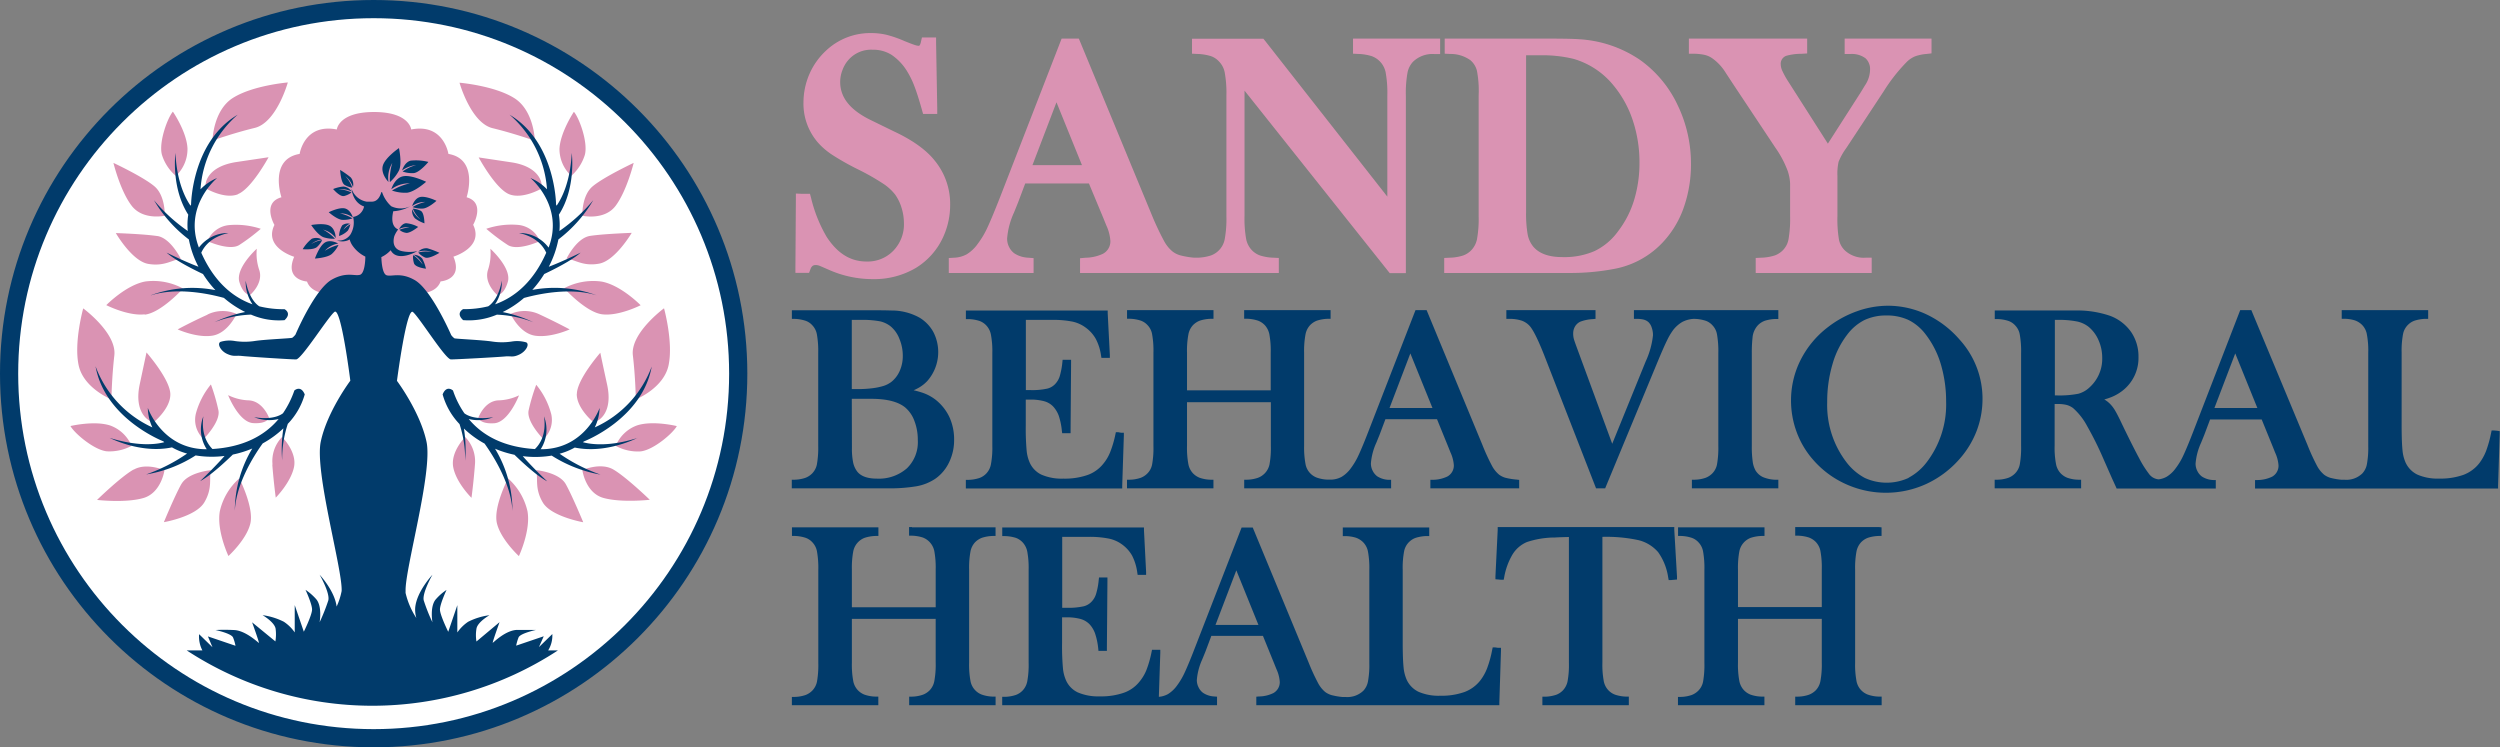 <svg xmlns="http://www.w3.org/2000/svg" viewBox="0 0 549.49 164.26"><rect x="0" y="0" width="549.49" height="164.26" fill="#808080" stroke="none"/><defs><style>.cls-1{fill:#fff;stroke:#013b6b;stroke-miterlimit:10;stroke-width:4px;}.cls-2{fill:#da93b3;}.cls-3{fill:#013b6b;}</style></defs><g id="Capa_2" data-name="Capa 2"><g id="Capa_1-2" data-name="Capa 1"><circle class="cls-1" cx="82.13" cy="82.13" r="80.13"></circle><path class="cls-2" d="M52.62,62C53.54,65,55,64.8,55,64.8s2.92-2.48,2-5.4a11.23,11.23,0,0,1-.56-4.73S51.7,58.92,52.62,62Zm-18-10.11c-3-.46-9.16-.66-9.16-.66S29,57.38,32.57,58s5.31-.92,7.17-1.11C39.74,56.9,37.53,52.33,34.57,51.87Zm11,17.27C42,70.79,39.05,72.4,39.05,72.4s4.18,1.91,7.62,1.38S52,69,52,69A7.64,7.64,0,0,0,45.59,69.14Zm-13.8,0c3.63-.43,8.41-5.74,8.41-5.74A13.64,13.64,0,0,0,32,61.86c-4.27.74-8.64,5.21-8.64,5.21S28.16,69.51,31.79,69.09ZM50.3,49.48A5.73,5.73,0,0,0,45.59,53s4.85,2.21,7,.85a42.23,42.23,0,0,0,4.73-3.56A17.42,17.42,0,0,0,50.3,49.48ZM36.2,47.42s.21-4.39-2.27-6.48-9-5.14-9-5.14,1.49,6.13,4,9.41S36.2,47.42,36.2,47.42Zm2.46-8.75a8.11,8.11,0,0,0,2.55-6C41.07,29,38,24.54,38,24.54c-1.17,1.36-3.15,6.71-2.41,9.47A10,10,0,0,0,38.66,38.67Zm13.62,4c3-1.17,6.75-8.11,6.75-8.11l-7.12,1.06c-6.39,1-6.68,4.66-6.68,4.66l-.24,1S49.24,43.88,52.28,42.71Zm11-24.55s-7.71.64-12.08,3.4-4.5,9.37-4.5,9.37,4.5-1.61,9.3-2.78S63.25,18.16,63.25,18.16ZM54.75,88a11.06,11.06,0,0,1-4.61-1.15s2.32,5.95,5.51,6.15,3.47-1.21,3.47-1.21S57.81,88.22,54.75,88Zm-14.9,18.41c-1.47,2.64-3.83,8.36-3.83,8.36s7-1.19,8.88-4.34,1-5.3,1.47-7.09C46.4,103.33,41.32,103.79,39.85,106.43Zm20-4.31c.3,3.92.76,7.28.76,7.28s3.26-3.27,4-6.66S62,96.05,62,96.05A7.57,7.57,0,0,0,59.9,102.12ZM48.33,112.31c-.79,4.25,1.88,9.9,1.88,9.9s4-3.63,4.82-7.17-2.43-9.89-2.43-9.89A13.6,13.6,0,0,0,48.33,112.31Zm-2-27.78a17.14,17.14,0,0,0-3.26,6.31,5.7,5.7,0,0,0,1.68,5.65s3.77-3.77,3.26-6.29A41.87,41.87,0,0,0,46.37,84.53Zm-17,18.69c-2.82,1.61-8,6.66-8,6.66s6.27.73,10.2-.42,4.62-6.1,4.62-6.1S32.23,101.61,29.4,103.22ZM28.92,98a8.09,8.09,0,0,0-4.68-4.47c-3.47-1.15-8.75.11-8.75.11.85,1.58,5.19,5.28,8,5.56A10.38,10.38,0,0,0,28.92,98Zm3.86-5.58.82.55s3.89-3.07,3.84-6.33-5.24-9.17-5.24-9.17-.16.74-1.49,7S32.78,92.4,32.78,92.4Zm-8.29-4.61s.07-4.78.64-9.69-6.84-10.34-6.84-10.34-2.09,7.47-1,12.52S24.49,87.79,24.49,87.79Zm89.6-.92A11.06,11.06,0,0,1,109.48,88c-3.06.2-4.34,3.81-4.34,3.81s.27,1.42,3.47,1.22S114.09,86.87,114.09,86.87Zm3.75,16.46c.48,1.8-.37,4,1.47,7.1s8.88,4.34,8.88,4.34-2.36-5.72-3.83-8.36S117.84,103.33,117.84,103.33Zm-15.6-7.28s-3.3,3.27-2.61,6.69,4,6.66,4,6.66.46-3.36.76-7.28A7.64,7.64,0,0,0,102.24,96.05Zm9.42,9.1s-3.31,6.34-2.43,9.89,4.82,7.17,4.82,7.17,2.66-5.65,1.88-9.9A13.73,13.73,0,0,0,111.66,105.15Zm9.46-14.29a16.78,16.78,0,0,0-3.26-6.31,42.45,42.45,0,0,0-1.68,5.67c-.48,2.53,3.26,6.29,3.26,6.29A5.72,5.72,0,0,0,121.12,90.86ZM128,103.33s.67,5,4.62,6.11,10.2.41,10.2.41-5.17-5-8-6.65S128,103.33,128,103.33ZM140,93.51A8,8,0,0,0,135.34,98a10.12,10.12,0,0,0,5.42,1.22c2.84-.28,7.16-4,8-5.56C148.75,93.64,143.47,92.36,140,93.51Zm-13.23-6.89c0,3.26,3.84,6.33,3.84,6.33l.83-.55s3.37-1.58,2-7.87-1.49-7-1.49-7S126.82,83.36,126.79,86.62ZM139.1,78.1c.58,4.89.65,9.69.65,9.69s6.13-2.44,7.2-7.51-1-12.52-1-12.52S138.53,73.21,139.1,78.1ZM109.27,64.8s1.42.23,2.34-2.82-3.83-7.31-3.83-7.31a11.3,11.3,0,0,1-.55,4.73C106.36,62.34,109.27,64.8,109.27,64.8Zm29.58-13.62s-6.18.21-9.16.67-5.17,5-5.17,5c1.86.18,3.58,1.75,7.16,1.1S138.85,51.18,138.85,51.18Zm-21.27,22.6c3.45.53,7.63-1.38,7.63-1.38s-3-1.61-6.55-3.26a7.64,7.64,0,0,0-6.43-.14S114.14,73.25,117.58,73.78ZM124,63.35s4.77,5.31,8.4,5.74,8.41-2,8.41-2-4.37-4.47-8.64-5.21A13.63,13.63,0,0,0,124,63.35ZM118.66,53a5.71,5.71,0,0,0-4.7-3.56,17.1,17.1,0,0,0-7.08.85,45.08,45.08,0,0,0,4.73,3.56C113.82,55.25,118.66,53,118.66,53ZM128,47.42s4.87,1.1,7.33-2.21,3.95-9.41,3.95-9.41-6.52,3.07-9,5.14S128,47.42,128,47.42Zm-2.45-8.75a10.24,10.24,0,0,0,3-4.64c.73-2.76-1.24-8.11-2.41-9.46,0,0-3,4.5-3.17,8.15A8.05,8.05,0,0,0,125.58,38.67ZM105.21,34.6s3.72,6.94,6.75,8.11,7.28-1.38,7.28-1.38l-.23-1s-.3-3.72-6.68-4.66Zm3.05-6.43c4.8,1.17,9.3,2.78,9.3,2.78s-.14-6.61-4.5-9.37S101,18.18,101,18.18,103.48,27,108.26,28.17ZM104,49.41c2.43,5-4.34,7-4.34,7,2.18,5.12-2.82,5.44-2.82,5.44-1.22,3.4-6.53,2.62-6.53,2.62-3,.09-8.17-1.65-8.17-1.65S77,64.59,74,64.5c0,0-5.3.76-6.52-2.62,0,0-5-.32-2.82-5.44,0,0-6.78-2-4.34-7,0,0-2.83-4.86,1.54-6.08,0,0-2.83-8.38,4-9.53,0,0,1-6.78,8.17-5.37,0,0,.37-3.84,8.18-3.84s8.17,3.84,8.17,3.84c7.17-1.41,8.18,5.37,8.18,5.37,6.77,1.15,4,9.53,4,9.53C106.79,44.55,104,49.41,104,49.41Z"></path><path class="cls-3" d="M121.4,139.36l-2.94,2.87,1.05-2.38-6.06,2.06a10.41,10.41,0,0,1,.53-1.81c.37-.9,3.86-1.65,3.86-1.65s-1.52,0-4.09,0-5.28,2.78-5.44,2.83,1.49-4.53,1.49-4.53L104.72,141a8.67,8.67,0,0,1,0-2.78c.2-1.49,2.87-3,2.87-3a14.59,14.59,0,0,0-4.69,1.44,9,9,0,0,0-2.38,2.35v-6l-2,5.86s-1.82-3.68-1.82-4.9,1.45-4.31,1.45-4.31a11.51,11.51,0,0,0-2.3,2c-1.44,1.54-.8,5.12-.8,5.12a39.18,39.18,0,0,1-1.91-4.8c-.41-1.61,1.91-5.65,1.91-5.65s-3.47,3.68-3.79,7.23a6.58,6.58,0,0,0,.25,2.28,17.23,17.23,0,0,1-2.36-5.49,1.93,1.93,0,0,1,0-.41c-.2-4.69,6-26.21,4.6-32.82s-6.5-13.41-6.5-13.41,2.11-16.26,3.51-15.13S97.9,79,99.12,79s10.45-.51,11.85-.65,1.7.28,3.19-.43,2.28-2.28,1.5-2.67a7.2,7.2,0,0,0-3.2-.18,14.29,14.29,0,0,1-4.27,0c-2.27-.35-8-.58-8.31-.71a3.23,3.23,0,0,1-.71-.72c-1.29-2.91-4.89-10.28-8-12.07s-5-.72-6.17-1.06c-1-.3-1.15-3.12-1.18-4A6.6,6.6,0,0,0,85.87,55c1.47,2.78,5.86.2,5.86.2a8.2,8.2,0,0,1-3.38,0c-2.57-.55-1.72-3.19-1.65-3.37a6.09,6.09,0,0,1,.82-1.4c-1.65-.69-1.35-2.85-1.08-4a8.61,8.61,0,0,0,3.75-1.1,4.84,4.84,0,0,1-4.2,0,7.3,7.3,0,0,1-2-3.06l-.18-.06c-.16.64-.67,2.06-2,2.11l-1.24,0a4.27,4.27,0,0,1-3.3-2.82s.2,3,2.75,3.88a2.89,2.89,0,0,1-2.41,2.3,5.07,5.07,0,0,1-.6,3.88,3.06,3.06,0,0,1-3,1.28,3.42,3.42,0,0,0,2.85-.2,4.27,4.27,0,0,0,.66,1.4,7.38,7.38,0,0,0,2.78,2.36c0,.83-.13,3.65-1.17,4-1.22.34-3-.72-6.18,1.05s-6.75,9.17-8,12.08a3.5,3.5,0,0,1-.71.71c-.28.14-6,.35-8.32.72a14.69,14.69,0,0,1-4.27,0,6.75,6.75,0,0,0-3.19.18c-.78.39,0,2,1.49,2.66s1.77.28,3.2.44S63.87,79,65.07,79s7-9.3,8.45-10.45S77,83.68,77,83.68s-5.12,6.82-6.5,13.41,4.82,28.13,4.59,32.81a15,15,0,0,1-1.1,3.42c-.43-3.49-3.74-7-3.74-7s2.32,4,1.91,5.65a41.72,41.72,0,0,1-1.91,4.8s.64-3.56-.8-5.13a12,12,0,0,0-2.3-2s1.44,3.1,1.44,4.32-1.81,4.89-1.81,4.89l-2-5.85v6a8.86,8.86,0,0,0-2.39-2.34,14.68,14.68,0,0,0-4.68-1.45s2.66,1.54,2.87,3a9.51,9.51,0,0,1-.05,2.77l-5.12-4.2s1.65,4.57,1.49,4.53-2.87-2.71-5.44-2.83-4.09,0-4.09,0,3.49.73,3.86,1.65a9.68,9.68,0,0,1,.53,1.81l-6.06-2.06,1,2.38-2.94-2.87a6.64,6.64,0,0,0,.72,3.56c-2.07,0-3.43,0-3.45,0a74.49,74.49,0,0,0,81.61,0c-.29,0-1,0-2.15,0A6.23,6.23,0,0,0,121.4,139.36ZM93.29,49.09s0-2.29-.8-2.75a4.77,4.77,0,0,0-1.75-.48,6.55,6.55,0,0,0,1.72,2.41A5,5,0,0,1,90.6,46a2.42,2.42,0,0,0,.62,2A7.77,7.77,0,0,0,93.29,49.09Zm-17.66-6a4.69,4.69,0,0,0,1.63-.78,6.65,6.65,0,0,0-2.89-.69,4.94,4.94,0,0,1,2.94.5A2.44,2.44,0,0,0,75.49,41a7.82,7.82,0,0,0-2.27.55S74.69,43.31,75.63,43.08Zm.09-2.46a5,5,0,0,0,1.7.62,6.77,6.77,0,0,0-1.54-2.55,5,5,0,0,1,1.7,2.43A2.46,2.46,0,0,0,77.1,39a19.36,19.36,0,0,0-2.34-1.65S74.89,40.11,75.72,40.62ZM90.79,56.1A4.85,4.85,0,0,0,91,57.89c.32.92,2.62,1.17,2.62,1.17a8.25,8.25,0,0,0-.81-2.21A2.49,2.49,0,0,0,90.92,56a4.89,4.89,0,0,1,2,2.16C91.52,56.35,90.79,56.1,90.79,56.1Zm5.8-.53a19.12,19.12,0,0,0-2.66-1,2.45,2.45,0,0,0-2,.75,4.86,4.86,0,0,1,3,.07,6.67,6.67,0,0,0-3,.12,4.48,4.48,0,0,0,1.47,1.08C94.3,57,96.59,55.57,96.59,55.57ZM69.68,54.28a4.77,4.77,0,0,0,1.13-1.51,6.27,6.27,0,0,0-2.41.87,4.62,4.62,0,0,1,2.36-1,2.54,2.54,0,0,0-2.23-.16,8.3,8.3,0,0,0-2,2.29S68.92,55,69.68,54.28Zm4.66-.75s-1.7-1-2.94-.21-2.18,3.51-2.18,3.51,2.71-.16,3.7-1a6.41,6.41,0,0,0,1.49-2,9.93,9.93,0,0,0-3,1.29A5,5,0,0,1,74.34,53.53Zm-3.21-1.38a6.81,6.81,0,0,0,2.5.32,9.82,9.82,0,0,0-2.62-2,5,5,0,0,1,2.78,1.86s0-1.93-1.26-2.67-4.13-.2-4.13-.2S69.86,51.71,71.13,52.15ZM88.49,37.7a6.18,6.18,0,0,0,2.41.35c1.29-.07,3.26-2.46,3.26-2.46a11,11,0,0,0-3.9-.28c-1.36.35-1.89,2.16-1.89,2.16a6.29,6.29,0,0,1,3.1-1.19A9.1,9.1,0,0,0,88.49,37.7Zm3.83,5.61c-1.28.32-1.74,2-1.74,2a4.57,4.57,0,0,1,2.87-.92,9.2,9.2,0,0,0-2.76,1.13,5.69,5.69,0,0,0,2.25.32c1.2-.07,3-1.7,3-1.7S93.61,43,92.32,43.31ZM76.91,49.18a2,2,0,0,0-1.69.35,4.77,4.77,0,0,0-.69,2.34,4.82,4.82,0,0,0,1.93-1.19A4.2,4.2,0,0,0,77,49.3a5.64,5.64,0,0,0-1.51,1.22A3,3,0,0,1,76.91,49.18ZM77.47,48a9.23,9.23,0,0,0-2.74-1.1,4.39,4.39,0,0,1,2.83.92s-.46-1.66-1.72-2-3.59.83-3.59.83,1.82,1.61,3,1.68A6,6,0,0,0,77.47,48Zm11.8,3.19c.92.09,2.64-1.31,2.64-1.31a6.56,6.56,0,0,0-2.66-.82c-1,.09-1.54,1.31-1.54,1.31A3.43,3.43,0,0,1,90,50a6.8,6.8,0,0,0-2.21.51A2.79,2.79,0,0,0,89.27,51.18Zm.07-8.82c1.72-.09,4.32-2.41,4.32-2.41s-3.36-1.65-5.17-1.19S86,41.61,86,41.61a6.45,6.45,0,0,1,4.08-1.31,13,13,0,0,0-3.92,1.58A8.36,8.36,0,0,0,89.34,42.36Zm-3.12-6.54a12.46,12.46,0,0,0-.53,4.2,8.7,8.7,0,0,0,2-2.55c.74-1.54,0-4.93,0-4.93s-3.1,2.11-3.56,3.92S85.39,40,85.39,40A6.31,6.31,0,0,1,86.22,35.82Zm-53,29.07c5.6-1.77,12.49-.39,16,.58a21.84,21.84,0,0,0,4.68,3.1,28.78,28.78,0,0,0-6.73,2.22,24.87,24.87,0,0,1,8-1.65,15.37,15.37,0,0,0,7.37,1.22c1.7-1.56,0-2.41,0-2.41A22.06,22.06,0,0,1,57,67.33c-.23-.14-2.2-1.36-3-5.63a8.8,8.8,0,0,0,1.5,5.19c-4.71-1.68-8.59-5.33-11.26-11.34.58-1.31,2.12-3.49,6-4.34a8,8,0,0,0-6.52,3.21c-3.49-9.14,4-15.29,4-15.29a10.66,10.66,0,0,0-3.65,2.48,23.85,23.85,0,0,1,8.18-16.4C42.13,31.18,42,44.94,42,44.94a1.07,1.07,0,0,1-.12.27c-1-1.44-3-5-3.32-11.59,0,0-1,7.64,2.82,13.57a14.21,14.21,0,0,0-.11,3.58A37.62,37.62,0,0,1,33.84,44a29.72,29.72,0,0,0,7.67,8.63,21.72,21.72,0,0,0,2.11,6c-3.1-1.17-7-3.1-7-3.1,1.93,1.74,6.15,3.83,8,4.7a23.65,23.65,0,0,0,2.73,3.54A26.47,26.47,0,0,0,33.17,64.89ZM43,100.1a21.78,21.78,0,0,0,6.36.11c-2.18,2.5-5.37,5.54-5.37,5.54,2.32-1.2,5.74-4.44,7.19-5.84a23,23,0,0,0,4.27-1.33,26.82,26.82,0,0,0-3.84,13.69c.3-5.88,4-11.85,6.13-14.81a21.85,21.85,0,0,0,4.55-3.31,29.66,29.66,0,0,0-.27,7.07,24.5,24.5,0,0,1,1.24-8.06,15.4,15.4,0,0,0,3.72-6.47c-.88-2.14-2.28-.86-2.28-.86a20.79,20.79,0,0,1-2.5,5c-.21.17-2,1.59-6.34.86a8.81,8.81,0,0,0,5.38.41c-3.22,3.83-8,6.18-14.54,6.59-1-1-2.53-3.19-2-7.19a8,8,0,0,0,.74,7.24c-9.78.06-12.95-9.08-12.95-9.08a10.54,10.54,0,0,0,1,4.28A23.86,23.86,0,0,1,21,80.51C23.07,92.06,35.9,97,35.9,97a1.8,1.8,0,0,0,.21.19c-1.72.48-5.72,1-12-.94,0,0,6.82,3.55,13.69,2.08a14,14,0,0,0,3.32,1.36,37.67,37.67,0,0,1-9,4.59A28.69,28.69,0,0,0,43,100.1Zm97.14-3.84c-6.32,2-10.29,1.4-12,.94a1.12,1.12,0,0,1,.21-.18s12.83-4.92,14.9-16.47a23.76,23.76,0,0,1-12.52,13.39,10.46,10.46,0,0,0,1.06-4.27s-3.17,9.14-12.95,9.07a8,8,0,0,0,.73-7.23c.58,4-.94,6.17-2,7.19-6.55-.4-11.35-2.76-14.54-6.6a8.7,8.7,0,0,0,5.38-.41c-4.3.74-6.14-.69-6.34-.85a19.73,19.73,0,0,1-2.5-5s-1.41-1.31-2.28.85A15.32,15.32,0,0,0,101,93.21a24.81,24.81,0,0,1,1.24,8.06,29.74,29.74,0,0,0-.27-7.08,21.41,21.41,0,0,0,4.54,3.31c2.12,3,5.81,8.93,6.13,14.81a26.49,26.49,0,0,0-3.83-13.68,23.48,23.48,0,0,0,4.27,1.33c1.45,1.4,4.87,4.64,7.19,5.83,0,0-3.19-3-5.37-5.53a21.79,21.79,0,0,0,6.36-.12A29.55,29.55,0,0,0,132,104.32a36.84,36.84,0,0,1-9-4.59,14.56,14.56,0,0,0,3.33-1.36C133.27,99.82,140.09,96.26,140.09,96.26Zm-38.35-25.9c-1.7-1.56,0-2.41,0-2.41a22,22,0,0,0,5.51-.62c.23-.14,2.2-1.36,3-5.63a8.84,8.84,0,0,1-1.49,5.19c4.7-1.68,8.59-5.33,11.25-11.34-.58-1.31-2.11-3.49-6-4.34a8,8,0,0,1,6.52,3.21c3.49-9.14-4-15.29-4-15.29a10.56,10.56,0,0,1,3.65,2.48A23.85,23.85,0,0,0,112,25.21c10.11,6,10.22,19.73,10.22,19.73a1.59,1.59,0,0,0,.12.27c1-1.44,3-5,3.33-11.59,0,0,1,7.64-2.83,13.57a14.21,14.21,0,0,1,.12,3.58A37.62,37.62,0,0,0,130.4,44a29.91,29.91,0,0,1-7.67,8.63,22,22,0,0,1-2.11,6c3.1-1.17,7-3.1,7-3.1-1.93,1.74-6.16,3.83-8,4.7A23.71,23.71,0,0,1,117,63.72a26.83,26.83,0,0,1,14.17,1.2c-5.6-1.77-12.49-.4-16,.57a21.39,21.39,0,0,1-4.69,3.1,28.54,28.54,0,0,1,6.73,2.23,24.93,24.93,0,0,0-8-1.66A15.79,15.79,0,0,1,101.74,70.36Z"></path><path class="cls-2" d="M205.56,35.44c-1.83-2.37-4.82-4.55-8.89-6.47l-5-2.44c-4.7-2.23-7-5-7-8.51a7.3,7.3,0,0,1,.48-2.57,7,7,0,0,1,1.29-2.23,6.62,6.62,0,0,1,5.37-2.29A7.56,7.56,0,0,1,196,12.08a11.73,11.73,0,0,1,3.47,3.74A18.75,18.75,0,0,1,201,19c.45,1.16,1,2.88,1.63,5.11l.26.93H206l0-1.3-.25-14.25,0-1.26h-3.11l-.23,1c0,.08-.2.84-.44.84a2.94,2.94,0,0,1-.77-.14c-.27-.08-.9-.3-2.34-.88a25.81,25.81,0,0,0-4-1.4,14.81,14.81,0,0,0-3.42-.38,14.14,14.14,0,0,0-9.88,3.86,15.35,15.35,0,0,0-3.66,5.16,15.78,15.78,0,0,0-1.3,6.26A13,13,0,0,0,180,31.58a16.06,16.06,0,0,0,3.17,2.61,56.75,56.75,0,0,0,5.34,3,52.12,52.12,0,0,1,5.61,3.18,10.93,10.93,0,0,1,2.63,2.4,10,10,0,0,1,1.4,2.88,11.46,11.46,0,0,1,.53,3.35,8.32,8.32,0,0,1-2.33,6.11,7.82,7.82,0,0,1-5.9,2.37c-3.51,0-6.38-1.77-8.76-5.43a31.3,31.3,0,0,1-3.42-8.55l-.24-.9-.94,0-.83,0-1.33-.06v1.33l-.1,14.82v1.29h3l.31-.83c.28-.74.66-.89,1.17-.89a1.91,1.91,0,0,1,.57.08c.14,0,.65.25,2.55,1.07a23.67,23.67,0,0,0,9.41,1.94,18,18,0,0,0,9.46-2.46,15.44,15.44,0,0,0,6.1-7,16.9,16.9,0,0,0,1.44-6.82A15,15,0,0,0,205.56,35.44Z"></path><path class="cls-2" d="M298.67,8.48h-1.28V11.8l1.22.06a10.77,10.77,0,0,1,2.94.5,4.79,4.79,0,0,1,3,3.5,25.31,25.31,0,0,1,.38,5.17V43.22L278.08,9l-.39-.49H262V11.8l1.22.06a11,11,0,0,1,3,.5,4.39,4.39,0,0,1,1.74,1.18,4.78,4.78,0,0,1,1.22,2.34,25,25,0,0,1,.38,5.11V47.48a25.17,25.17,0,0,1-.38,5.14,4.73,4.73,0,0,1-3,3.52,10.4,10.4,0,0,1-2.94.5l-.58,0-.22,0a18.21,18.21,0,0,1-3.1-.54,5,5,0,0,1-1.58-.79,7.65,7.65,0,0,1-1.92-2.37A60.93,60.93,0,0,1,253.06,47L237.45,9.27l-.33-.79h-3.78l-.31.81L219.89,43.14c-1.18,3-2.14,5.34-2.85,6.86a18.88,18.88,0,0,1-2.1,3.54,8.29,8.29,0,0,1-2.42,2.33,6.19,6.19,0,0,1-2.77.77l-1.21.07V60h18.64V56.74l-1.18-.1a6.06,6.06,0,0,1-3-.92,3.79,3.79,0,0,1-1.19-1.4,4.08,4.08,0,0,1-.45-1.89,16.76,16.76,0,0,1,1.52-5.73l.9-2.23,1.56-4.15h14L242.54,48l.61,1.51a9.7,9.7,0,0,1,.91,3.47,3.09,3.09,0,0,1-1.62,2.79,9.36,9.36,0,0,1-3.88.88l-1.17.11V60h43.69V56.7l-1.21-.06a10.47,10.47,0,0,1-2.95-.5,4.64,4.64,0,0,1-1.8-1.19,4.91,4.91,0,0,1-1.2-2.31,25.19,25.19,0,0,1-.38-5.16V19.92l31.52,39.62.39.49H309V21a25,25,0,0,1,.38-5.11,4.85,4.85,0,0,1,1.2-2.32,6.15,6.15,0,0,1,4.68-1.69h1.28V8.48H298.67ZM237.81,36.29H226.93l5.28-13.81Z"></path><path class="cls-2" d="M360.46,13.16A26.46,26.46,0,0,0,347,8.62c-1.25-.1-4-.14-8.46-.14h-21V11.8l1.21.06a7.47,7.47,0,0,1,4.42,1.36,4.41,4.41,0,0,1,1.46,2.36A23.37,23.37,0,0,1,325,21V47.48a25.34,25.34,0,0,1-.37,5.14,4.94,4.94,0,0,1-1.2,2.33,4.69,4.69,0,0,1-1.79,1.19,10.29,10.29,0,0,1-3,.5l-1.21.06V60h27.8a51.26,51.26,0,0,0,9.31-.85,19.5,19.5,0,0,0,10.63-5.57A21.44,21.44,0,0,0,370,45.85a28.6,28.6,0,0,0,1.67-9.79A29.63,29.63,0,0,0,368.69,23,25.46,25.46,0,0,0,360.46,13.16ZM337,54.2a6.05,6.05,0,0,1-1.21-2.58,26.49,26.49,0,0,1-.36-5.08V12.15h3.06a29,29,0,0,1,7.34.78,17.62,17.62,0,0,1,8.86,5.9,23.6,23.6,0,0,1,4.19,7.63,29.09,29.09,0,0,1,1.47,9.28A27.86,27.86,0,0,1,359.16,44a21.55,21.55,0,0,1-3.51,6.83,13.77,13.77,0,0,1-5.14,4.34,16.6,16.6,0,0,1-7,1.34C340.47,56.53,338.29,55.74,337,54.2Z"></path><path class="cls-2" d="M423.24,8.48H405.45v3.39h1.28a5,5,0,0,1,3.3.94,3.22,3.22,0,0,1,1,2.58,6.34,6.34,0,0,1-1.13,3.4L409,20.27l-7.24,11.3L393.1,18a18.39,18.39,0,0,1-1.36-2.44,3.5,3.5,0,0,1-.34-1.36,1.86,1.86,0,0,1,1.23-1.94,12.66,12.66,0,0,1,3.38-.44l1.2-.07V8.48h-26v3.33l1.22,0a12.58,12.58,0,0,1,2.27.26,5.14,5.14,0,0,1,1.44.6,10.75,10.75,0,0,1,3.18,3.35l1.64,2.5,9.3,14a22.26,22.26,0,0,1,2.65,5,9.69,9.69,0,0,1,.55,2.95l0,7a26.54,26.54,0,0,1-.36,5.18,4.64,4.64,0,0,1-1.18,2.3,4.83,4.83,0,0,1-1.81,1.19,10.77,10.77,0,0,1-3,.5l-1.21.06V60h25.49V56.64h-1.28a6.12,6.12,0,0,1-4.7-1.68,4.58,4.58,0,0,1-1.21-2.26,27.12,27.12,0,0,1-.34-5.22v-8.8a11.91,11.91,0,0,1,.26-3.13,13.46,13.46,0,0,1,1.64-2.94L414,20.11a37.48,37.48,0,0,1,5.22-6.62,5.91,5.91,0,0,1,1.66-1.09,9.65,9.65,0,0,1,2.53-.54l1.13-.13V8.48Z"></path><path class="cls-3" d="M205.74,87.94a9.87,9.87,0,0,0-2.86-1.58,19.61,19.61,0,0,0-2.06-.58c.38-.17.71-.33,1-.49a8.08,8.08,0,0,0,2-1.55A9.62,9.62,0,0,0,205.16,73a8.44,8.44,0,0,0-3-3.15,12.6,12.6,0,0,0-5.53-1.59c-.6,0-1.8-.06-3.69-.06H174.05v1.89l.6,0a8.41,8.41,0,0,1,2.4.41,3.58,3.58,0,0,1,1.5,1,3.89,3.89,0,0,1,1,2,20.84,20.84,0,0,1,.29,4.08V98a20.77,20.77,0,0,1-.29,4.08,4,4,0,0,1-1,1.94,4.15,4.15,0,0,1-1.51,1,8,8,0,0,1-2.4.42l-.61,0v1.89H195a35,35,0,0,0,6.49-.46,10.75,10.75,0,0,0,4.14-1.68,9.24,9.24,0,0,0,3-3.62,11.1,11.1,0,0,0,1.08-4.9,11.76,11.76,0,0,0-1-4.92A10.68,10.68,0,0,0,205.74,87.94Zm-10-3.88a5.48,5.48,0,0,1-1.47.74,13.63,13.63,0,0,1-2.27.5,24.89,24.89,0,0,1-3.18.22h-1.6V70.31h1.94a21,21,0,0,1,4.28.32,5.84,5.84,0,0,1,2.34,1.12,6.65,6.65,0,0,1,1.9,2.71,9.56,9.56,0,0,1,.75,3.76,8,8,0,0,1-.71,3.38A6.3,6.3,0,0,1,195.76,84.06Zm-8.52,3.6h4.33c3.38,0,5.88.64,7.42,1.91a7,7,0,0,1,2,2.91,11.59,11.59,0,0,1,.76,4.25,8,8,0,0,1-2.39,6.2,9.35,9.35,0,0,1-6.63,2.27c-2.07,0-3.53-.54-4.34-1.61a5.05,5.05,0,0,1-.85-1.92,15.28,15.28,0,0,1-.27-3.21Z"></path><path class="cls-3" d="M245.8,95l-.54,0-.11.53A23.48,23.48,0,0,1,244,99.41a9.68,9.68,0,0,1-1.52,2.55,7.78,7.78,0,0,1-3.4,2.43,15.25,15.25,0,0,1-5.35.81,11.17,11.17,0,0,1-4.82-.87,5.33,5.33,0,0,1-2.57-2.62,8.5,8.5,0,0,1-.69-2.7,54.33,54.33,0,0,1-.19-5.47V87.83h.94a11.21,11.21,0,0,1,3.19.38,4.31,4.31,0,0,1,1.89,1.14,6.06,6.06,0,0,1,1.22,2,15.06,15.06,0,0,1,.69,3.29l.07.57h1.85v-.64l.11-14.87v-.62l-.62,0-.64,0-.6,0-.06.59a16.42,16.42,0,0,1-.6,3.1,4.39,4.39,0,0,1-1,1.66,3.51,3.51,0,0,1-1.78,1,15.52,15.52,0,0,1-3.64.31h-1V70.31h5.71a21.39,21.39,0,0,1,4.58.39A7.51,7.51,0,0,1,238.62,72a7.68,7.68,0,0,1,2.23,2.49A11.15,11.15,0,0,1,242,78.1l.09.56.57,0,.64,0,.64,0,0-.64-.47-9.16,0-.61H212.3v1.89l.6,0a8.3,8.3,0,0,1,2.41.41,3.78,3.78,0,0,1,1.49,1,4,4,0,0,1,1,2,19.66,19.66,0,0,1,.31,4.06V98a19.66,19.66,0,0,1-.31,4.06,4,4,0,0,1-1,2,3.94,3.94,0,0,1-1.52,1,8.34,8.34,0,0,1-2.39.41l-.6,0v1.89h34.37l0-.62.36-11,0-.63-.63,0Z"></path><path class="cls-3" d="M330.84,105a4.47,4.47,0,0,1-1.33-.66,6.55,6.55,0,0,1-1.57-1.94,45.69,45.69,0,0,1-2.13-4.65L313.73,68.57l-.16-.4h-2.45l-.16.41L300.8,94.75c-.91,2.36-1.66,4.16-2.21,5.33a15.55,15.55,0,0,1-1.66,2.81,6.91,6.91,0,0,1-2,1.89,5.1,5.1,0,0,1-2.3.64l-.37,0-.4,0a7.82,7.82,0,0,1-2.37-.42,3.9,3.9,0,0,1-2.54-3,19.41,19.41,0,0,1-.31-4V77.53a19.59,19.59,0,0,1,.31-4.06,4.07,4.07,0,0,1,1-2,4.17,4.17,0,0,1,1.52-1,8.73,8.73,0,0,1,2.38-.4l.61,0V68.17h-19v1.89l.61,0a8.43,8.43,0,0,1,2.41.41,4,4,0,0,1,1.52,1,4.2,4.2,0,0,1,1,2,19.91,19.91,0,0,1,.3,4.08V85.8H260.9V77.53a19.59,19.59,0,0,1,.31-4.06,4.07,4.07,0,0,1,1-2,4.13,4.13,0,0,1,1.53-1,8.59,8.59,0,0,1,2.38-.4l.6,0V68.17h-19v1.89l.61,0a8.48,8.48,0,0,1,2.4.41,3.71,3.71,0,0,1,1.5,1,3.8,3.8,0,0,1,1,2,20.07,20.07,0,0,1,.29,4.08V98a20,20,0,0,1-.29,4.08,3.79,3.79,0,0,1-1,1.94,4.07,4.07,0,0,1-1.51,1,7.92,7.92,0,0,1-2.4.42l-.61,0v1.89h19v-1.89l-.6,0a8,8,0,0,1-2.41-.42,4.13,4.13,0,0,1-1.5-1,4.07,4.07,0,0,1-1-2A19.59,19.59,0,0,1,260.9,98v-9.6h18.43V98a19.91,19.91,0,0,1-.3,4.08,4,4,0,0,1-2.55,2.94,7.92,7.92,0,0,1-2.4.42l-.61,0v1.89h32.29v-1.87l-.59,0a5,5,0,0,1-2.46-.77,3.38,3.38,0,0,1-1-1.21,3.5,3.5,0,0,1-.39-1.63,13.45,13.45,0,0,1,1.2-4.56l.7-1.72,1.29-3.43h11.34l2.5,6.15.47,1.17a8,8,0,0,1,.73,2.81,2.75,2.75,0,0,1-1.42,2.46,7.55,7.55,0,0,1-3.16.73l-.58,0v1.87h19.52v-1.85l-.57-.07A15.08,15.08,0,0,1,330.84,105ZM305.41,89.68l4.58-12,4.86,12Z"></path><path class="cls-3" d="M372.77,68.17H359.13v1.92h.64a5.88,5.88,0,0,1,1.55.17,2.57,2.57,0,0,1,1,.54,2.78,2.78,0,0,1,.7,1.14,5,5,0,0,1,.3,1.76,18.43,18.43,0,0,1-1.62,5.78l-7.34,18.06-7.65-20.79c-.45-1.22-.73-2-.81-2.35a4.57,4.57,0,0,1-.12-1.12,3,3,0,0,1,.43-1.57,2.69,2.69,0,0,1,1.12-1,9,9,0,0,1,2.78-.57l.58-.06V68.17h-19.6v1.92h.64a8.28,8.28,0,0,1,2.74.39,4.29,4.29,0,0,1,1.78,1.2c.81.93,1.94,3.25,3.35,6.88l11.05,28.37.16.41h2l.16-.4,11.38-27.45c.88-2.12,1.58-3.71,2.08-4.72a14,14,0,0,1,1.39-2.32,7,7,0,0,1,1.95-1.69,6.19,6.19,0,0,1,2.4-.67h.33a8.55,8.55,0,0,1,2.4.41,3.61,3.61,0,0,1,1.49,1,3.81,3.81,0,0,1,1,2,20.84,20.84,0,0,1,.29,4.08V98a20.77,20.77,0,0,1-.29,4.08,3.87,3.87,0,0,1-1,1.94,4.15,4.15,0,0,1-1.51,1,7.92,7.92,0,0,1-2.4.42l-.61,0v1.89h19v-1.88l-.6,0a7.8,7.8,0,0,1-2.79-.59,3.83,3.83,0,0,1-1.6-1.42,5.41,5.41,0,0,1-.63-1.9,22.89,22.89,0,0,1-.21-3.53V77.53a29.52,29.52,0,0,1,.16-3.32,4.59,4.59,0,0,1,1.16-2.7,4.08,4.08,0,0,1,1.52-1,8.73,8.73,0,0,1,2.38-.4l.61,0V68.17H372.77Z"></path><path class="cls-3" d="M423.5,69.13A20.05,20.05,0,0,0,415,67.2a20.32,20.32,0,0,0-6.87,1.22,23,23,0,0,0-6.34,3.47,20.92,20.92,0,0,0-6,7.18A19.74,19.74,0,0,0,393.66,88a20,20,0,0,0,1.28,7.08,19.23,19.23,0,0,0,3.66,6.07,20.79,20.79,0,0,0,7.15,5.27,21.32,21.32,0,0,0,17.53,0,21.88,21.88,0,0,0,7.31-5.41,20.35,20.35,0,0,0,3.84-6.22,19.78,19.78,0,0,0,1.32-7.1,19.31,19.31,0,0,0-5.05-13.06A22.16,22.16,0,0,0,423.5,69.13Zm-4,35.91a11.54,11.54,0,0,1-9.64,0,12.49,12.49,0,0,1-4-3.42,20.66,20.66,0,0,1-4.25-13.19,29.15,29.15,0,0,1,1.17-8.4,19.33,19.33,0,0,1,3.27-6.53,10.92,10.92,0,0,1,3.76-3.16,11.14,11.14,0,0,1,4.82-1,11.25,11.25,0,0,1,4.87,1,10.72,10.72,0,0,1,3.73,3.13A20,20,0,0,1,426.57,80a28.6,28.6,0,0,1,1.18,8.27,20.89,20.89,0,0,1-4.25,13.3A12.34,12.34,0,0,1,419.51,105Z"></path><path class="cls-3" d="M548.88,94.68l-.67-.06-.56,0-.12.56a25.21,25.21,0,0,1-1.12,4,11,11,0,0,1-1.5,2.67,8,8,0,0,1-3.43,2.51,15,15,0,0,1-5.34.83,11.07,11.07,0,0,1-4.8-.87,5.47,5.47,0,0,1-2.59-2.63,8.53,8.53,0,0,1-.69-2.73c-.12-1.17-.19-3-.19-5.43v-16a19.64,19.64,0,0,1,.32-4.16,3.91,3.91,0,0,1,1.1-2,3.86,3.86,0,0,1,1.48-.91,8.88,8.88,0,0,1,2.33-.38l.6,0V68.17h-19v1.9l.62,0a7.84,7.84,0,0,1,2.27.35,4.24,4.24,0,0,1,1.51.92,3.9,3.9,0,0,1,1.1,2,19.1,19.1,0,0,1,.33,4.19V98a19.82,19.82,0,0,1-.3,4.06,4.09,4.09,0,0,1-1,2,5.05,5.05,0,0,1-3.87,1.39h-.64v0h-.06a15.08,15.08,0,0,1-2.47-.43,4.47,4.47,0,0,1-1.33-.66,6.55,6.55,0,0,1-1.57-1.94,45.69,45.69,0,0,1-2.13-4.65L495,68.57l-.16-.4h-2.45l-.16.41L482.11,94.75c-.91,2.36-1.66,4.16-2.21,5.33a15,15,0,0,1-1.67,2.81,6.77,6.77,0,0,1-2,1.89,4.81,4.81,0,0,1-1.76.58,2.94,2.94,0,0,1-2.23-1.34,22.23,22.23,0,0,1-2.06-3.3c-.83-1.55-2.08-4-3.72-7.4-.71-1.51-1.24-2.54-1.61-3.15a7.2,7.2,0,0,0-1.28-1.6,6.21,6.21,0,0,0-1.05-.77,15.39,15.39,0,0,0,1.63-.55,10.15,10.15,0,0,0,2.35-1.36,9.1,9.1,0,0,0,3.53-7.45A9.49,9.49,0,0,0,468.43,73a9.85,9.85,0,0,0-4.55-3.55,22.17,22.17,0,0,0-7-1.21c-.72,0-2.21,0-4.44,0h-14v1.89l.61,0a8.48,8.48,0,0,1,2.4.41,3.61,3.61,0,0,1,1.49,1,3.81,3.81,0,0,1,1,2,20.84,20.84,0,0,1,.29,4.08V98a20.77,20.77,0,0,1-.29,4.08,3.87,3.87,0,0,1-1,1.94,4.07,4.07,0,0,1-1.51,1,7.92,7.92,0,0,1-2.4.42l-.61,0v1.89h19v-1.89l-.61,0a7.92,7.92,0,0,1-2.4-.42,4.13,4.13,0,0,1-1.5-1,4.07,4.07,0,0,1-1-2,18.91,18.91,0,0,1-.31-4.06V88.8h.72a7.56,7.56,0,0,1,1.94.21,4.26,4.26,0,0,1,1.4.69,14.06,14.06,0,0,1,3.08,3.94,72.58,72.58,0,0,1,3.49,7l1.94,4.41.89,1.95.17.38h21.79v-1.87l-.59,0a5,5,0,0,1-2.46-.77,3.38,3.38,0,0,1-1-1.21,3.5,3.5,0,0,1-.39-1.63,13.45,13.45,0,0,1,1.2-4.56l.7-1.72,1.29-3.43h11.34l2.5,6.15.47,1.17a8,8,0,0,1,.73,2.81,2.75,2.75,0,0,1-1.42,2.46,7.55,7.55,0,0,1-3.16.73l-.58,0v1.87h53.42l0-.62.36-11.38,0-.61Zm-62.16-5,4.58-12,4.86,12ZM451.65,70.31h.5a20.7,20.7,0,0,1,4.43.36,6.27,6.27,0,0,1,2.52,1.19,7.9,7.9,0,0,1,2.16,2.94,9.5,9.5,0,0,1,.8,3.86,8.43,8.43,0,0,1-2.72,6.42,5.8,5.8,0,0,1-2.51,1.46,21.52,21.52,0,0,1-4.76.37h-.42Z"></path><path class="cls-3" d="M200.45,115.85h-.64v1.89l.6,0a8.7,8.7,0,0,1,2.41.4,4.05,4.05,0,0,1,2.54,3,19.86,19.86,0,0,1,.3,4.07v8.27H187.24V125.2a19.7,19.7,0,0,1,.3-4,4,4,0,0,1,2.54-3,8.59,8.59,0,0,1,2.38-.4l.61,0v-1.89h-19v1.89l.6,0a8.41,8.41,0,0,1,2.4.41,3.65,3.65,0,0,1,1.5,1,3.92,3.92,0,0,1,1,2,20.72,20.72,0,0,1,.29,4.07v20.46a20.84,20.84,0,0,1-.29,4.08,4,4,0,0,1-1,1.94,4.15,4.15,0,0,1-1.51,1,7.92,7.92,0,0,1-2.4.42l-.61,0V155h19v-1.89l-.61,0a7.92,7.92,0,0,1-2.4-.42,4,4,0,0,1-1.5-1,4,4,0,0,1-1-2,19.82,19.82,0,0,1-.3-4.06v-9.6h18.42v9.6a19.73,19.73,0,0,1-.3,4.07,4,4,0,0,1-1,2,4.14,4.14,0,0,1-1.53,1,7.86,7.86,0,0,1-2.4.42l-.6,0V155h19v-1.89l-.6,0a7.84,7.84,0,0,1-2.38-.42,3.95,3.95,0,0,1-2.54-3,19.64,19.64,0,0,1-.3-4.05V125.2a19.7,19.7,0,0,1,.3-4,4.07,4.07,0,0,1,1-2,4.13,4.13,0,0,1,1.53-1,8.59,8.59,0,0,1,2.38-.4l.6,0v-1.89H200.45Z"></path><path class="cls-3" d="M328.65,142.3l-.56,0-.12.55a24.09,24.09,0,0,1-1.12,4.06,10.66,10.66,0,0,1-1.5,2.67,8,8,0,0,1-3.43,2.51,15,15,0,0,1-5.34.83,11.1,11.1,0,0,1-4.8-.87,5.47,5.47,0,0,1-2.59-2.63,8.8,8.8,0,0,1-.69-2.73c-.12-1.17-.19-3-.19-5.43v-16a19.54,19.54,0,0,1,.32-4.15,3.91,3.91,0,0,1,1.1-2,3.86,3.86,0,0,1,1.48-.91,8.88,8.88,0,0,1,2.33-.38l.6,0v-1.88h-19v1.9l.62,0a7.84,7.84,0,0,1,2.27.35,4.24,4.24,0,0,1,1.51.92,4,4,0,0,1,1.11,2,19.86,19.86,0,0,1,.32,4.18v20.46a19.82,19.82,0,0,1-.3,4.06,4.08,4.08,0,0,1-1,2,5.08,5.08,0,0,1-3.87,1.39h-.65v0h-.06a15.08,15.08,0,0,1-2.47-.43,4.6,4.6,0,0,1-1.33-.66,6.48,6.48,0,0,1-1.57-1.95,45.26,45.26,0,0,1-2.13-4.64l-12.08-29.18-.16-.39h-2.45l-.16.41-10.16,26.17c-.91,2.36-1.66,4.16-2.21,5.33a15.55,15.55,0,0,1-1.66,2.81,6.91,6.91,0,0,1-2,1.89,5,5,0,0,1-2,.6l.32-9.71,0-.63-.63,0-.64,0-.55,0-.11.53a23.48,23.48,0,0,1-1.12,3.92,9.68,9.68,0,0,1-1.52,2.55,7.66,7.66,0,0,1-3.4,2.43,15.25,15.25,0,0,1-5.35.81,11.3,11.3,0,0,1-4.81-.87,5.31,5.31,0,0,1-2.58-2.62,8.57,8.57,0,0,1-.69-2.7,54.33,54.33,0,0,1-.19-5.47v-5.71h.94a11.29,11.29,0,0,1,3.2.38,4.51,4.51,0,0,1,1.89,1.13,5.93,5.93,0,0,1,1.21,2,15,15,0,0,1,.7,3.29l.06.57h1.85v-.64l.12-14.87v-.62l-.62,0-.64,0-.59,0-.07.59a15.65,15.65,0,0,1-.6,3.1,4.25,4.25,0,0,1-1,1.66,3.55,3.55,0,0,1-1.78,1,15.58,15.58,0,0,1-3.64.31h-1V118h5.72a21.35,21.35,0,0,1,4.57.39,7.44,7.44,0,0,1,2.84,1.26,7.72,7.72,0,0,1,2.24,2.49,11.4,11.4,0,0,1,1.12,3.65l.09.56.57,0,.64,0,.65,0,0-.64-.47-9.16,0-.61H220.29v1.89l.61,0a8.84,8.84,0,0,1,2.41.4,3.89,3.89,0,0,1,1.48,1,4.18,4.18,0,0,1,1,2,19.77,19.77,0,0,1,.3,4v20.46a19.82,19.82,0,0,1-.3,4.06,4.09,4.09,0,0,1-1,2,3.94,3.94,0,0,1-1.52,1,8.2,8.2,0,0,1-2.38.41l-.61,0V155h47.22v-1.87l-.59-.05a4.87,4.87,0,0,1-2.46-.78,3.22,3.22,0,0,1-1-1.21,3.43,3.43,0,0,1-.39-1.62,13.45,13.45,0,0,1,1.2-4.56l.7-1.72,1.29-3.43h11.34l2.5,6.15.47,1.17a8,8,0,0,1,.73,2.81,2.73,2.73,0,0,1-1.42,2.45,7.33,7.33,0,0,1-3.16.74l-.58.05V155h53.42l0-.62.36-11.38,0-.61-.61,0Zm-61.49-4.94,4.58-12,4.86,12Z"></path><path class="cls-3" d="M368,116.46l0-.61H329.19l0,.61-.5,10.24,0,.62.61.05.64.06.57,0,.11-.57a14.8,14.8,0,0,1,1.83-5,6.81,6.81,0,0,1,3.16-2.72,19.8,19.8,0,0,1,6.16-1c1.07-.06,2.1-.09,3.07-.11v27.67a19.91,19.91,0,0,1-.3,4.08,4.11,4.11,0,0,1-1,1.94,3.94,3.94,0,0,1-1.52,1,8.3,8.3,0,0,1-2.41.41l-.6,0V155h19v-1.89l-.6,0a8.2,8.2,0,0,1-2.38-.41,3.9,3.9,0,0,1-1.53-1,4,4,0,0,1-1-2,19.82,19.82,0,0,1-.3-4.06V118a33.35,33.35,0,0,1,7.92.72,8.32,8.32,0,0,1,4.33,2.64,12.73,12.73,0,0,1,2.21,5.56l.11.57.58,0,.64-.06.61-.05,0-.62Z"></path><path class="cls-3" d="M413,115.85H394.58v1.89l.61,0a8.69,8.69,0,0,1,2.4.4,4.13,4.13,0,0,1,1.53,1,4,4,0,0,1,1,1.95,19.86,19.86,0,0,1,.3,4.07v8.27H382V125.2a19.7,19.7,0,0,1,.3-4,4,4,0,0,1,2.54-3,8.66,8.66,0,0,1,2.38-.4l.61,0v-1.89h-19v1.89l.61,0a8.4,8.4,0,0,1,2.39.41,3.65,3.65,0,0,1,1.5,1,3.92,3.92,0,0,1,1,2,20.72,20.72,0,0,1,.29,4.07v20.46a20.84,20.84,0,0,1-.29,4.08,3.87,3.87,0,0,1-1,1.94,4.15,4.15,0,0,1-1.51,1,7.92,7.92,0,0,1-2.4.42l-.61,0V155h19v-1.89l-.61,0a7.92,7.92,0,0,1-2.4-.42,4,4,0,0,1-1.5-1,4.09,4.09,0,0,1-1-2,19.82,19.82,0,0,1-.3-4.06v-9.6h18.42v9.6a19.73,19.73,0,0,1-.3,4.07,4,4,0,0,1-1,2,4.23,4.23,0,0,1-1.53,1,7.92,7.92,0,0,1-2.4.42l-.61,0V155h19v-1.89l-.61,0a7.82,7.82,0,0,1-2.37-.42,3.93,3.93,0,0,1-2.55-3,19.64,19.64,0,0,1-.3-4.05V125.2a19.7,19.7,0,0,1,.3-4,4.17,4.17,0,0,1,1-2,4.09,4.09,0,0,1,1.52-1,8.59,8.59,0,0,1,2.38-.4l.61,0v-1.89Z"></path></g></g></svg>